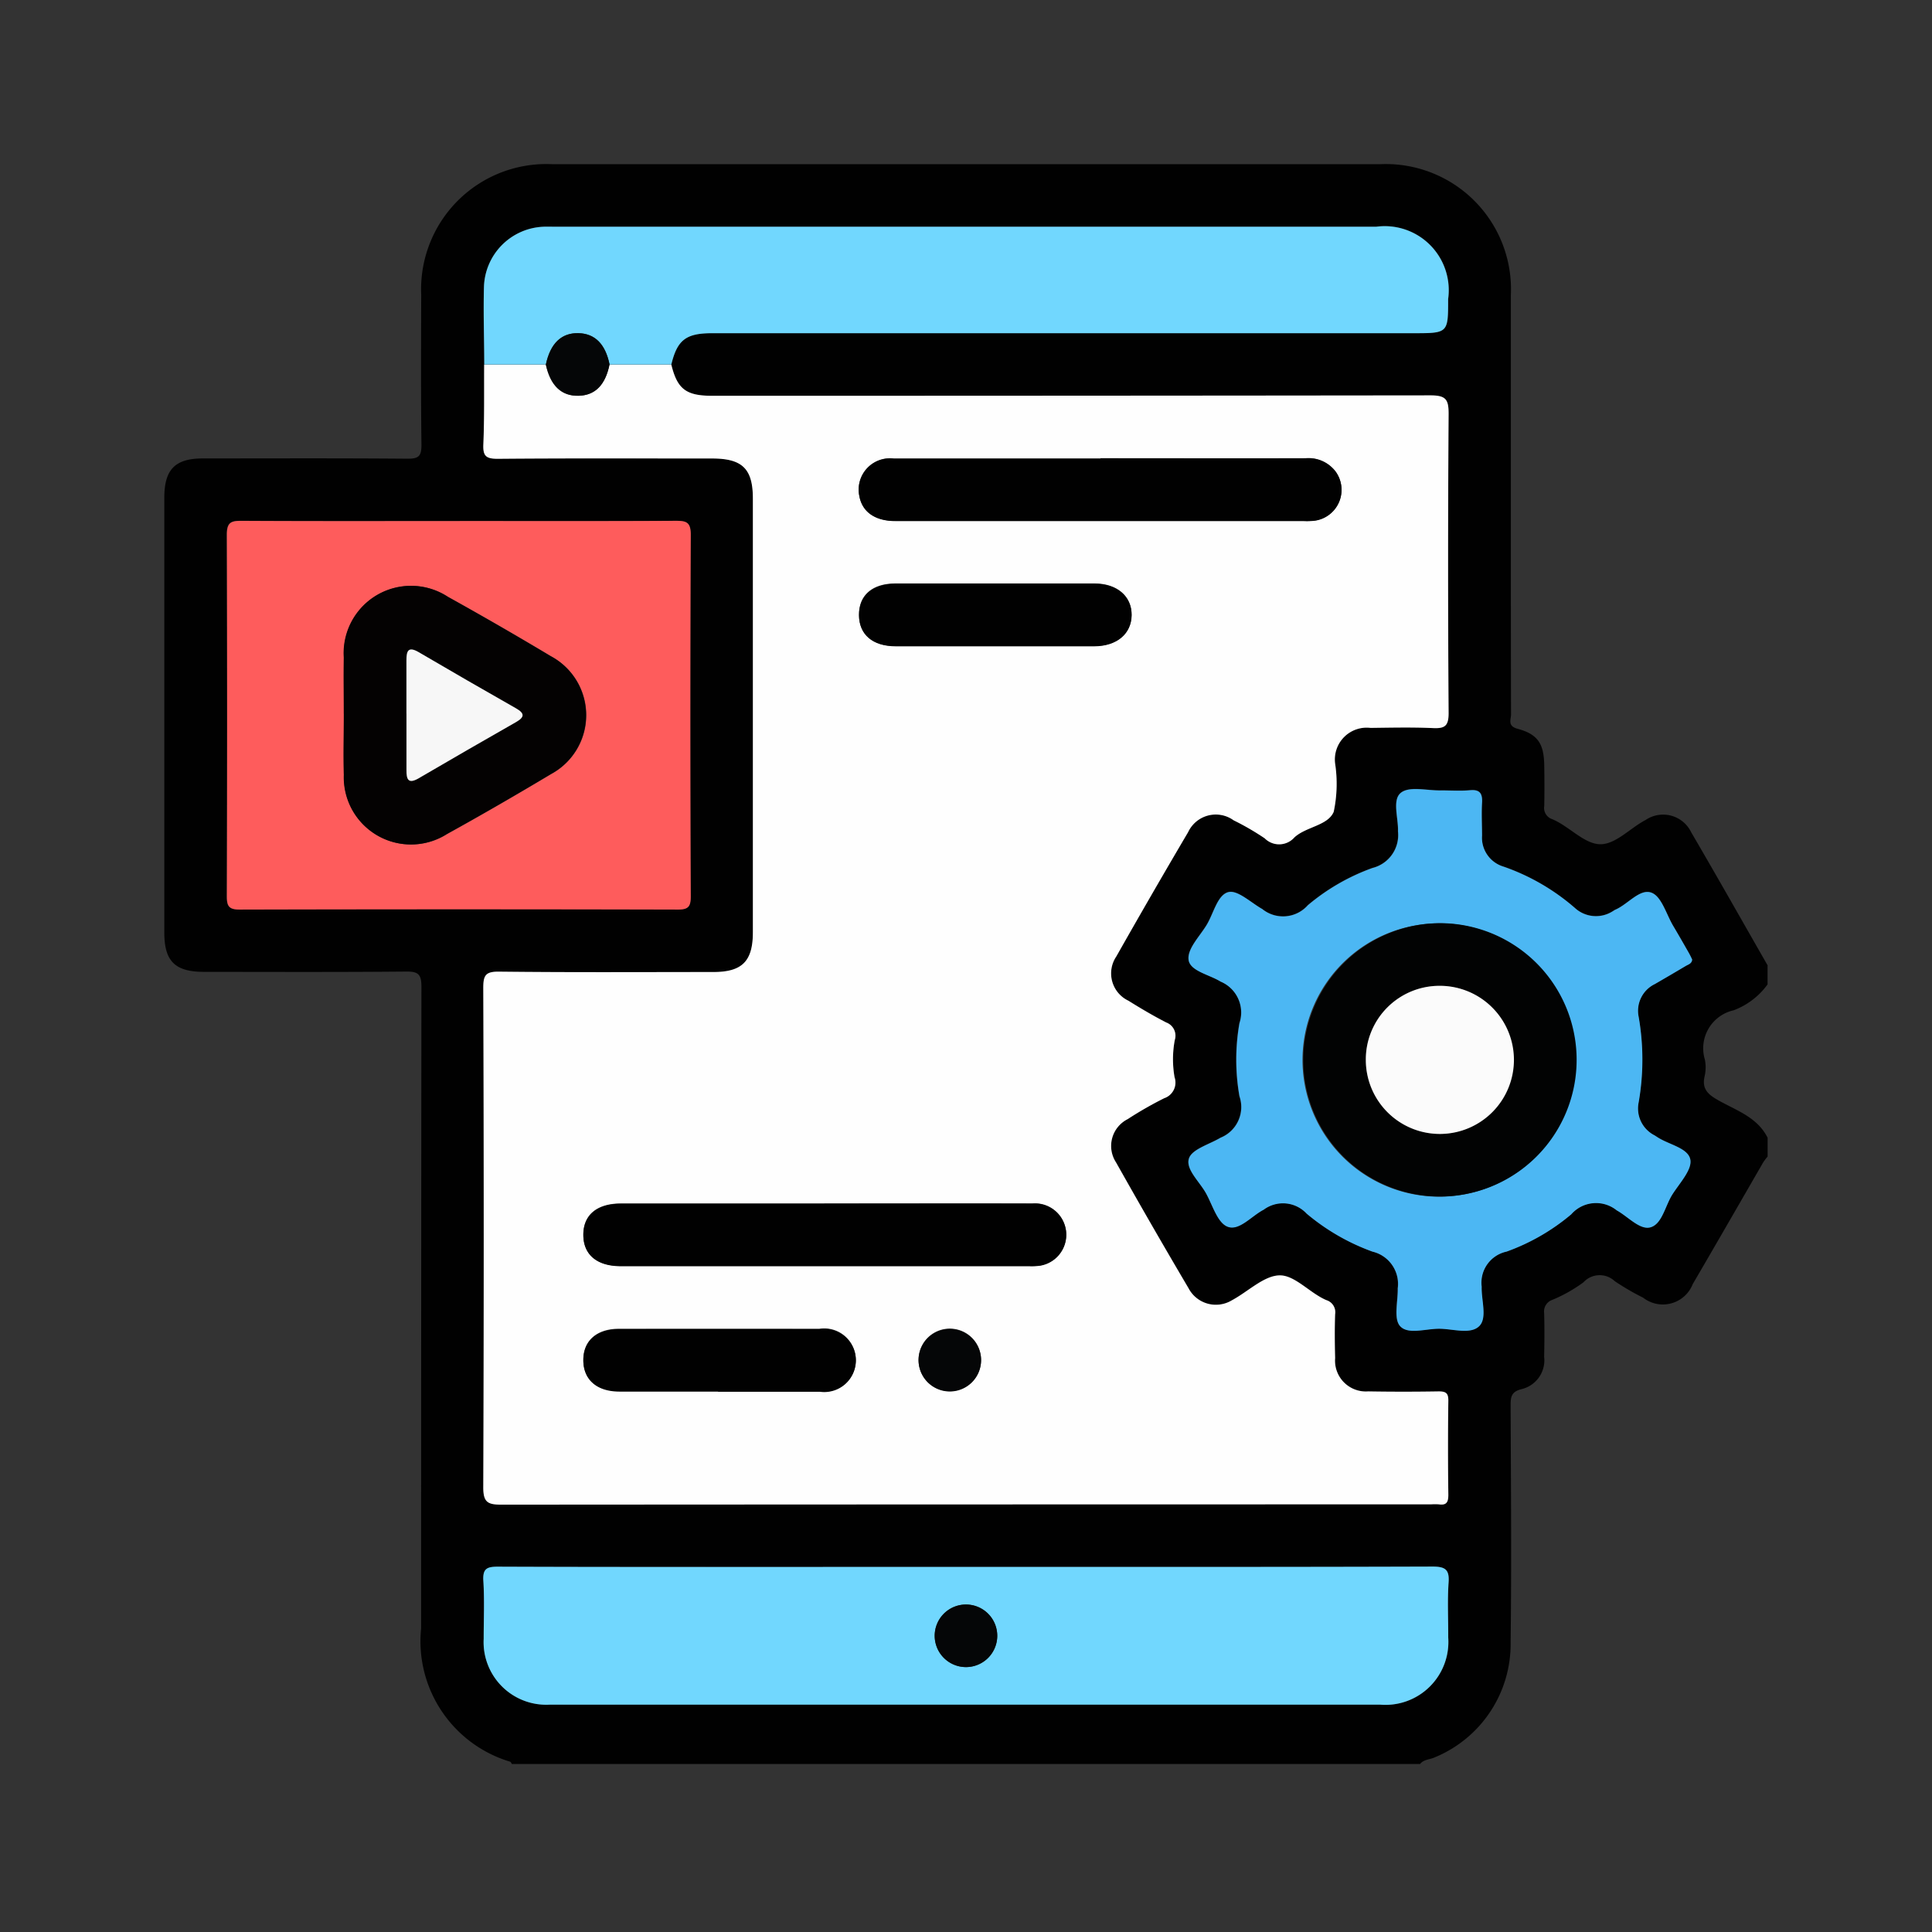 <svg xmlns="http://www.w3.org/2000/svg" xmlns:xlink="http://www.w3.org/1999/xlink" width="57" height="57" viewBox="0 0 57 57"><rect x="0" y="0" width="57" height="57" fill="#333333" stroke="none"/><defs><clipPath id="clip-path"><rect id="Rectangle_57959" data-name="Rectangle 57959" width="47.304" height="47.21" transform="translate(0 0)" fill="none"></rect></clipPath></defs><g id="Group_144499" data-name="Group 144499" transform="translate(-293 -2277)"><rect id="Rectangle_57836" data-name="Rectangle 57836" width="57" height="57" transform="translate(293 2277)" fill="#fff" opacity="0"></rect><g id="Group_144602" data-name="Group 144602" transform="translate(297.848 2281.843)"><g id="Group_144601" data-name="Group 144601" transform="translate(0 -0.004)" clip-path="url(#clip-path)"><path id="Path_89594" data-name="Path 89594" d="M47.3,23.647V24.2a2.184,2.184,0,0,1-1,.763,1.149,1.149,0,0,0-.849,1.454,1.175,1.175,0,0,1-.009.5c-.077.345.078.511.366.678.54.314,1.183.506,1.494,1.128v.554a1.805,1.805,0,0,0-.132.176c-.693,1.2-1.38,2.395-2.077,3.588a.947.947,0,0,1-1.465.4,7.385,7.385,0,0,1-.835-.486.649.649,0,0,0-.923.032,4.358,4.358,0,0,1-.919.519.359.359,0,0,0-.242.386c.012.431.009.862,0,1.293a.874.874,0,0,1-.647.95c-.324.075-.343.229-.342.5.009,2.325.029,4.65,0,6.974A3.615,3.615,0,0,1,37.49,47c-.146.071-.331.058-.442.2H10.255c-.017-.023-.028-.059-.051-.068A3.71,3.71,0,0,1,7.576,43.2q0-9.466.009-18.932c0-.36-.087-.452-.448-.448-1.985.019-3.971.01-5.957.009C.319,23.831,0,23.519,0,22.672Q0,16.254,0,9.835c0-.829.32-1.154,1.137-1.154,2.016,0,4.033-.009,6.049.008.33,0,.4-.088.4-.406-.018-1.477-.011-2.955-.007-4.433A3.694,3.694,0,0,1,11.443,0q12.214,0,24.428,0a3.694,3.694,0,0,1,3.856,3.864c0,2,0,4,0,6,0,2.124,0,4.248.005,6.372,0,.15-.112.339.192.421.6.162.778.441.788,1.077.006.4.008.8,0,1.2a.349.349,0,0,0,.235.39c.482.2.9.688,1.356.736.482.051.926-.466,1.4-.712a.919.919,0,0,1,1.344.362c.764,1.306,1.508,2.624,2.26,3.936M9.439,5.91c-.005.785.009,1.57-.024,2.354-.015.347.08.429.425.426,2.109-.018,4.218-.01,6.327-.009.893,0,1.2.3,1.2,1.184q0,6.4,0,12.793c0,.856-.316,1.174-1.165,1.174-2.109,0-4.218.013-6.327-.011-.4,0-.463.117-.462.483q.019,7.366,0,14.732c0,.435.127.51.528.51q13.717-.017,27.434-.009a1.6,1.6,0,0,1,.231,0c.227.033.282-.066.279-.283q-.017-1.385,0-2.771c0-.228-.071-.282-.287-.278q-1.039.019-2.078,0a.911.911,0,0,1-.976-.984c-.009-.431-.013-.862,0-1.293a.371.371,0,0,0-.26-.416c-.481-.206-.911-.718-1.351-.73-.461-.012-.935.457-1.4.716l-.04.022a.911.911,0,0,1-1.275-.361q-1.088-1.845-2.139-3.712a.886.886,0,0,1,.343-1.274,10.9,10.9,0,0,1,1.079-.618.487.487,0,0,0,.306-.619,3.068,3.068,0,0,1,.007-1.1.415.415,0,0,0-.252-.515c-.382-.2-.753-.416-1.118-.643a.892.892,0,0,1-.356-1.305q1.041-1.846,2.12-3.67a.9.9,0,0,1,1.342-.347,7.75,7.75,0,0,1,.916.531.6.6,0,0,0,.879-.029c.348-.317.983-.344,1.157-.752a3.979,3.979,0,0,0,.043-1.415.939.939,0,0,1,1.044-1.061c.616-.008,1.232-.022,1.847.006.349.016.458-.067.456-.441q-.026-4.41,0-8.821c0-.426-.07-.555-.533-.554q-10.6.027-21.2.012c-.768,0-1.026-.2-1.2-.923.175-.724.432-.924,1.2-.924H36.851c1.03,0,1.03,0,1.029-1.009a1.889,1.889,0,0,0-2.124-2.132h-24.2c-.123,0-.247,0-.369,0A1.832,1.832,0,0,0,9.432,3.6c-.023.769,0,1.539.008,2.308m-.731,4.618c-2.14,0-4.281.006-6.421-.006-.314,0-.451.033-.449.411q.026,5.335,0,10.67c0,.292.064.389.376.388q6.467-.016,12.934,0c.312,0,.377-.1.376-.388q-.014-5.335,0-10.67c0-.378-.135-.412-.449-.411-2.125.012-4.25.006-6.375.006M23.657,41.385H19.594c-3.248,0-6.5,0-9.743-.007-.328,0-.46.053-.437.418.036.567.006,1.138.01,1.708a1.849,1.849,0,0,0,1.939,1.945c1.062.006,2.124,0,3.186,0q10.666,0,21.332,0a1.857,1.857,0,0,0,2-1.981c0-.539-.026-1.079.01-1.615.026-.383-.083-.479-.472-.478-4.587.015-9.173.01-13.76.01M45.077,23.467c-.033-.063-.066-.132-.1-.2-.153-.266-.305-.534-.463-.8-.2-.342-.342-.863-.636-.976-.343-.132-.7.343-1.071.5-.028.012-.052.032-.079.047a.92.92,0,0,1-1.116-.1,6.406,6.406,0,0,0-2.1-1.217.891.891,0,0,1-.638-.914c0-.323-.017-.647,0-.97.016-.271-.052-.4-.353-.372s-.585,0-.877.006c-.4.006-.911-.129-1.162.068-.267.21-.073.747-.088,1.14a1,1,0,0,1-.752,1.08,6.225,6.225,0,0,0-1.908,1.1.976.976,0,0,1-1.344.112c-.334-.186-.723-.565-1-.5-.322.082-.434.622-.639.962s-.579.721-.536,1.037.61.433.944.64a.989.989,0,0,1,.557,1.226,6.216,6.216,0,0,0,0,2.159.976.976,0,0,1-.558,1.223c-.329.2-.845.338-.933.614-.1.319.315.684.506,1.03s.337.864.631.98c.342.135.707-.318,1.068-.5a.953.953,0,0,1,1.266.114,6.386,6.386,0,0,0,1.945,1.123.98.98,0,0,1,.745,1.082c.007.382-.127.893.067,1.113.228.258.752.082,1.146.08s.936.182,1.195-.082c.237-.242.055-.762.069-1.159a.937.937,0,0,1,.734-1.035,6.206,6.206,0,0,0,1.908-1.1.972.972,0,0,1,1.343-.116c.334.183.683.584.993.5.342-.095.435-.626.643-.963s.59-.731.534-1.033c-.064-.35-.64-.443-.98-.669-.026-.017-.051-.034-.078-.05a.889.889,0,0,1-.467-.972,7.328,7.328,0,0,0,0-2.525.876.876,0,0,1,.477-.965q.459-.265.915-.536c.075-.045.176-.066.187-.188" transform="translate(0 0.005)" fill="#010101"></path><path id="Path_89595" data-name="Path 89595" d="M615.53,383.281c.176.723.433.923,1.2.923q10.6,0,21.2-.012c.463,0,.535.128.533.554q-.03,4.41,0,8.821c0,.374-.107.457-.456.441-.615-.028-1.231-.014-1.847-.006a.939.939,0,0,0-1.044,1.061,3.978,3.978,0,0,1-.043,1.416c-.174.408-.809.435-1.157.752a.6.6,0,0,1-.879.029,7.754,7.754,0,0,0-.916-.531.9.9,0,0,0-1.342.347q-1.076,1.826-2.12,3.67a.892.892,0,0,0,.356,1.305c.365.228.736.447,1.118.643a.415.415,0,0,1,.252.515,3.066,3.066,0,0,0-.007,1.1.487.487,0,0,1-.306.619,10.936,10.936,0,0,0-1.079.618.886.886,0,0,0-.343,1.274q1.05,1.867,2.139,3.712a.911.911,0,0,0,1.275.361l.04-.022c.468-.259.942-.729,1.4-.716.44.012.87.523,1.351.73a.372.372,0,0,1,.26.416c-.016.43-.012.862,0,1.293a.91.91,0,0,0,.975.984q1.039.017,2.078,0c.216,0,.29.05.287.278q-.019,1.385,0,2.771c0,.217-.052.316-.279.283a1.613,1.613,0,0,0-.231,0q-13.717,0-27.434.009c-.4,0-.529-.075-.528-.51q.027-7.366,0-14.732c0-.367.06-.488.462-.483,2.109.024,4.218.012,6.327.011.849,0,1.165-.318,1.165-1.174q0-6.4,0-12.793c0-.88-.309-1.183-1.2-1.184-2.109,0-4.218-.009-6.327.009-.345,0-.44-.079-.425-.426.033-.784.019-1.569.024-2.354h1.818c.135.623.459.933.964.921.489-.011.79-.315.914-.921h1.821m12.666,2.771c-2.031,0-4.063,0-6.094,0a.923.923,0,0,0-1.022,1.1c.083.472.461.741,1.065.741q6.025,0,12.05,0a2.048,2.048,0,0,0,.322-.011.918.918,0,0,0,.614-1.448,1,1,0,0,0-.887-.391c-2.016.006-4.032,0-6.048,0m-8.151,21.988q-3,0-6,0c-.715,0-1.117.347-1.107.943.01.572.408.9,1.1.9q6.025,0,12.05,0a1.87,1.87,0,0,0,.322-.014.923.923,0,0,0-.223-1.831c-2.047-.006-4.094,0-6.141,0m5.011-16.445c.985,0,1.971,0,2.956,0,.662,0,1.095-.37,1.1-.922s-.433-.923-1.093-.924q-2.933,0-5.867,0c-.685,0-1.082.343-1.082.922s.4.922,1.08.925c.97,0,1.94,0,2.91,0m-8.146,21.988c1,0,2,0,3,0a.933.933,0,1,0-.011-1.846q-2.956,0-5.913,0c-.651,0-1.044.346-1.052.9-.009.581.389.938,1.063.941.97,0,1.94,0,2.91,0m6.839,0a.922.922,0,1,0,0-1.845.922.922,0,0,0,0,1.845" transform="translate(-600.573 -377.366)" fill="#fefefe"></path><path id="Path_89596" data-name="Path 89596" d="M125.987,682.178c2.125,0,4.25.006,6.375-.006.314,0,.451.033.449.411q-.026,5.335,0,10.67c0,.292-.064.389-.376.388q-6.467-.016-12.934,0c-.312,0-.376-.1-.376-.388q.014-5.335,0-10.67c0-.378.135-.412.449-.41,2.14.012,4.281.006,6.421.006m-3.414,5.689c0,.6-.015,1.2,0,1.8a1.981,1.981,0,0,0,3.041,1.745c1.035-.572,2.059-1.165,3.074-1.772a1.973,1.973,0,0,0-.013-3.476q-1.5-.9-3.033-1.75a1.987,1.987,0,0,0-3.07,1.792c-.01.554,0,1.107,0,1.661" transform="translate(-117.279 -671.645)" fill="#fe5c5c"></path><path id="Path_89597" data-name="Path 89597" d="M624.191,2681.617c4.587,0,9.173.005,13.76-.01.388,0,.5.1.471.478-.036.536-.007,1.077-.01,1.615a1.857,1.857,0,0,1-2,1.981q-10.666,0-21.332,0c-1.062,0-2.124,0-3.186,0a1.848,1.848,0,0,1-1.939-1.945c0-.569.026-1.141-.01-1.708-.023-.365.109-.419.437-.418,3.248.013,6.5.008,9.743.008h4.063m0,2.955a.923.923,0,1,0-.927-.941.928.928,0,0,0,.927.941" transform="translate(-600.533 -2640.227)" fill="#71d7fe"></path><path id="Path_89598" data-name="Path 89598" d="M1972.777,1200.192c-.011.121-.112.143-.187.187q-.456.271-.915.536a.876.876,0,0,0-.477.965,7.322,7.322,0,0,1,0,2.525.889.889,0,0,0,.467.972c.026.016.052.033.078.05.339.226.916.319.98.668.055.3-.324.7-.534,1.034s-.3.868-.644.963c-.311.086-.659-.315-.993-.5a.972.972,0,0,0-1.343.116,6.206,6.206,0,0,1-1.908,1.1.937.937,0,0,0-.734,1.035c-.013.4.169.917-.068,1.159-.259.264-.786.08-1.195.082s-.918.179-1.146-.08c-.194-.22-.059-.731-.067-1.113a.98.98,0,0,0-.745-1.082,6.386,6.386,0,0,1-1.945-1.123.953.953,0,0,0-1.266-.114c-.361.186-.726.639-1.068.5-.295-.116-.439-.631-.631-.98s-.608-.711-.506-1.03c.088-.276.6-.416.933-.614a.976.976,0,0,0,.558-1.223,6.22,6.22,0,0,1,0-2.158.989.989,0,0,0-.557-1.225c-.334-.207-.9-.309-.944-.64s.331-.695.536-1.037.316-.881.638-.963c.272-.069.661.309,1,.5a.976.976,0,0,0,1.343-.112,6.222,6.222,0,0,1,1.908-1.1,1,1,0,0,0,.753-1.08c.015-.393-.18-.93.087-1.14.251-.2.764-.062,1.162-.068.292,0,.587.02.877-.006s.37.1.353.372c-.019.322,0,.646,0,.969a.89.89,0,0,0,.638.914,6.413,6.413,0,0,1,2.1,1.217.92.92,0,0,0,1.116.1c.027-.015.051-.035.079-.047.375-.162.728-.637,1.071-.5.294.113.432.634.635.976.157.264.31.531.463.8.038.066.071.135.1.2m-7.4-1.074a4.032,4.032,0,0,0-.134,8.063,4.032,4.032,0,1,0,.134-8.063" transform="translate(-1927.7 -1176.72)" fill="#4cb7f3"></path><path id="Path_89599" data-name="Path 89599" d="M616.156,123.811h-1.821q-.185-.9-.916-.924c-.5-.013-.83.3-.963.924h-1.818c0-.769-.03-1.54-.008-2.308a1.832,1.832,0,0,1,1.751-1.755c.123-.006.246,0,.37,0h24.2a1.889,1.889,0,0,1,2.124,2.132c0,1.009,0,1.009-1.029,1.009H617.357c-.769,0-1.026.2-1.2.924" transform="translate(-601.199 -117.897)" fill="#71d7fe"></path><path id="Path_89600" data-name="Path 89600" d="M1334.891,562.665c2.016,0,4.032,0,6.048,0a1,1,0,0,1,.887.391.918.918,0,0,1-.614,1.448,2.04,2.04,0,0,1-.323.011q-6.025,0-12.05,0c-.6,0-.982-.269-1.065-.741a.922.922,0,0,1,1.022-1.1c2.032,0,4.063,0,6.094,0" transform="translate(-1307.268 -553.98)" fill="#010101"></path><path id="Path_89601" data-name="Path 89601" d="M808.258,1987.687c2.047,0,4.094,0,6.141,0a.923.923,0,0,1,.223,1.831,1.889,1.889,0,0,1-.322.014q-6.025,0-12.05,0c-.692,0-1.09-.332-1.1-.9-.01-.6.392-.942,1.107-.943q3,0,6,0" transform="translate(-788.786 -1957.014)" fill="#010101"></path><path id="Path_89602" data-name="Path 89602" d="M1332,804.095c-.97,0-1.94,0-2.91,0-.683,0-1.08-.346-1.08-.925s.4-.921,1.082-.921q2.933,0,5.867,0c.661,0,1.095.373,1.093.924s-.434.92-1.1.922c-.986,0-1.971,0-2.957,0" transform="translate(-1307.513 -789.866)" fill="#010101"></path><path id="Path_89603" data-name="Path 89603" d="M805.095,2228.985c-.97,0-1.94,0-2.91,0-.675,0-1.072-.359-1.063-.941.008-.559.4-.9,1.052-.9q2.956-.005,5.913,0a.933.933,0,1,1,.011,1.846c-1,0-2,0-3,0" transform="translate(-788.759 -2192.768)" fill="#010101"></path><path id="Path_89604" data-name="Path 89604" d="M1443.373,2229.159a.922.922,0,0,1,0-1.844.922.922,0,1,1,0,1.844" transform="translate(-1420.198 -2192.945)" fill="#050607"></path><path id="Path_89605" data-name="Path 89605" d="M729.526,324.342c.133-.624.459-.937.963-.924q.731.019.916.924c-.124.606-.426.91-.914.921-.5.012-.829-.3-.964-.921" transform="translate(-718.269 -318.427)" fill="#050607"></path><path id="Path_89606" data-name="Path 89606" d="M342.727,811.08c0-.554-.009-1.108,0-1.661a1.986,1.986,0,0,1,3.07-1.792q1.53.851,3.033,1.75a1.973,1.973,0,0,1,.013,3.476c-1.015.607-2.039,1.2-3.074,1.772a1.981,1.981,0,0,1-3.041-1.745c-.018-.6,0-1.2,0-1.8m1.849-.007c0,.553,0,1.106,0,1.659,0,.273.043.434.364.247q1.427-.836,2.866-1.654c.259-.148.263-.259,0-.408q-1.438-.819-2.866-1.654c-.319-.187-.367-.03-.365.245,0,.522,0,1.044,0,1.567" transform="translate(-337.433 -794.858)" fill="#040202"></path><path id="Path_89607" data-name="Path 89607" d="M1473.747,2756a.923.923,0,1,1,.919-.9.925.925,0,0,1-.919.9" transform="translate(-1450.092 -2711.655)" fill="#050607"></path><path id="Path_89608" data-name="Path 89608" d="M2181.727,1451.377a4.032,4.032,0,1,1-4.072,3.917,4.052,4.052,0,0,1,4.072-3.917m-2.229,4.034a2.184,2.184,0,0,0,2.166,2.183,2.185,2.185,0,1,0-.008-4.37,2.174,2.174,0,0,0-2.158,2.186" transform="translate(-2144.05 -1428.979)" fill="#020303"></path><path id="Path_89609" data-name="Path 89609" d="M462.858,929.97c0-.522,0-1.044,0-1.566,0-.276.046-.432.365-.245q1.427.837,2.866,1.654c.262.149.259.26,0,.408q-1.437.819-2.866,1.654c-.32.188-.366.026-.364-.247,0-.553,0-1.106,0-1.658" transform="translate(-455.715 -913.755)" fill="#f7f7f7"></path><path id="Path_89610" data-name="Path 89610" d="M2297.188,1573.384a2.173,2.173,0,0,1,2.158-2.186,2.185,2.185,0,1,1-2.158,2.186" transform="translate(-2261.74 -1546.952)" fill="#fbfbfb"></path></g></g></g></svg>